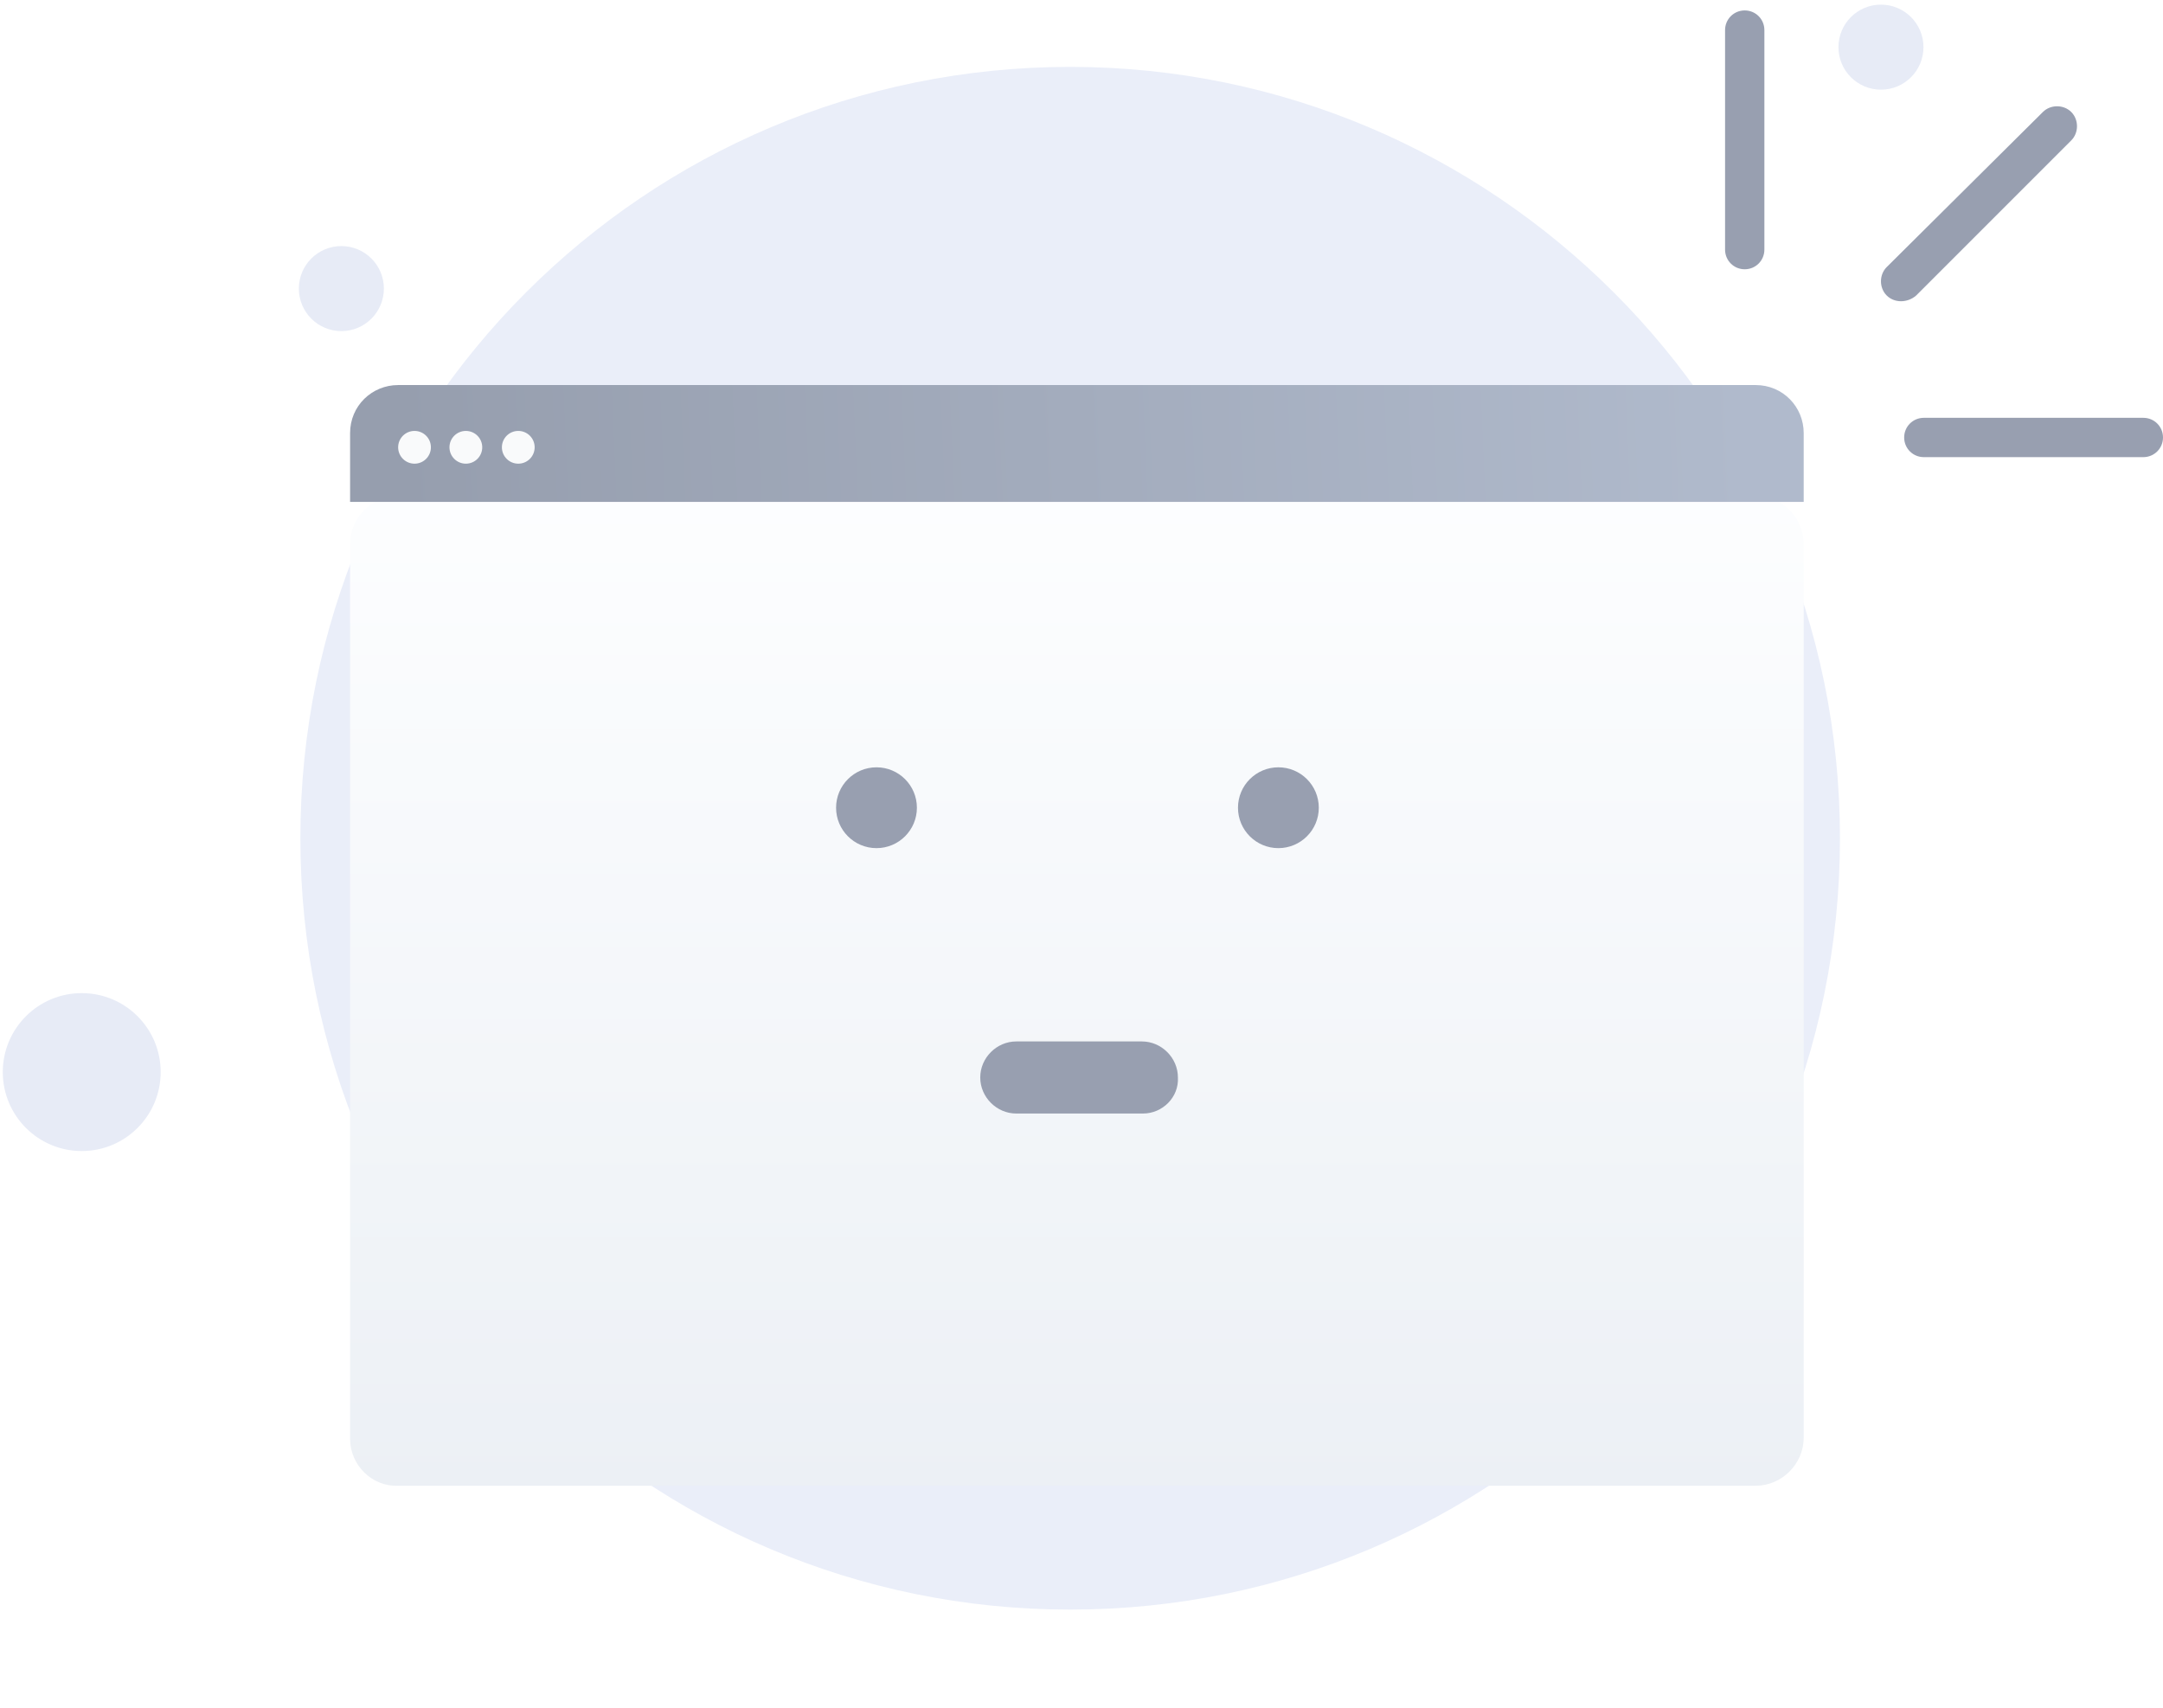<svg width="214" height="169" viewBox="0 0 214 169" fill="none" xmlns="http://www.w3.org/2000/svg">
<path d="M105.879 159.239C147.94 159.239 182.04 125.14 182.04 82.928C182.04 40.717 147.79 6.617 105.879 6.617C63.818 6.617 29.718 40.717 29.718 82.928C29.718 125.14 63.818 159.239 105.879 159.239Z" fill="#EAEEF9"/>
<path d="M186.096 8.871C188.419 8.871 190.302 6.988 190.302 4.665C190.302 2.342 188.419 0.459 186.096 0.459C183.773 0.459 181.89 2.342 181.89 4.665C181.89 6.988 183.773 8.871 186.096 8.871Z" fill="#E7EBF6"/>
<path d="M33.774 32.757C36.097 32.757 37.98 30.874 37.98 28.551C37.98 26.228 36.097 24.345 33.774 24.345C31.451 24.345 29.568 26.228 29.568 28.551C29.568 30.874 31.451 32.757 33.774 32.757Z" fill="#E7EBF6"/>
<path d="M8.087 113.874C12.401 113.874 15.898 110.376 15.898 106.062C15.898 101.748 12.401 98.251 8.087 98.251C3.773 98.251 0.276 101.748 0.276 106.062C0.276 110.376 3.773 113.874 8.087 113.874Z" fill="#E7EBF6"/>
<g filter="url(#filter0_d_843_29755)">
<path d="M178.452 42.848V131.233C178.452 133.826 176.29 135.987 173.697 135.987H39.391C36.798 136.095 34.637 133.934 34.637 131.341V42.848C34.637 40.147 36.798 38.094 39.391 38.094H173.697C176.399 38.094 178.452 40.255 178.452 42.848Z" fill="url(#paint0_linear_843_29755)"/>
</g>
<path d="M178.452 42.848V49.655H34.637V42.848C34.637 40.147 36.798 38.094 39.391 38.094H173.697C176.399 38.094 178.452 40.255 178.452 42.848Z" fill="url(#paint1_linear_843_29755)"/>
<path d="M86.717 83.907C88.925 83.907 90.715 82.117 90.715 79.909C90.715 77.701 88.925 75.911 86.717 75.911C84.509 75.911 82.719 77.701 82.719 79.909C82.719 82.117 84.509 83.907 86.717 83.907Z" fill="#989FB0"/>
<path d="M126.479 83.907C128.687 83.907 130.477 82.117 130.477 79.909C130.477 77.701 128.687 75.911 126.479 75.911C124.271 75.911 122.482 77.701 122.482 79.909C122.482 82.117 124.271 83.907 126.479 83.907Z" fill="#989FB0"/>
<path d="M113.081 110.163H100.547C98.602 110.163 96.982 108.542 96.982 106.597C96.982 104.652 98.602 103.031 100.547 103.031H112.973C114.918 103.031 116.539 104.652 116.539 106.597C116.647 108.542 115.026 110.163 113.081 110.163Z" fill="#989FB0"/>
<path d="M41.012 45.872C41.907 45.872 42.632 45.147 42.632 44.252C42.632 43.356 41.907 42.631 41.012 42.631C40.117 42.631 39.391 43.356 39.391 44.252C39.391 45.147 40.117 45.872 41.012 45.872Z" fill="#F9FAFB"/>
<path d="M46.09 45.872C46.985 45.872 47.711 45.147 47.711 44.252C47.711 43.356 46.985 42.631 46.09 42.631C45.195 42.631 44.469 43.356 44.469 44.252C44.469 45.147 45.195 45.872 46.09 45.872Z" fill="#F9FAFB"/>
<path d="M51.276 45.872C52.172 45.872 52.897 45.147 52.897 44.252C52.897 43.356 52.172 42.631 51.276 42.631C50.381 42.631 49.656 43.356 49.656 44.252C49.656 45.147 50.381 45.872 51.276 45.872Z" fill="#F9FAFB"/>
<path d="M172.617 26.64C171.536 26.64 170.672 25.776 170.672 24.695V2.977C170.672 1.897 171.536 1.032 172.617 1.032C173.697 1.032 174.562 1.897 174.562 2.977V24.695C174.562 25.776 173.697 26.64 172.617 26.64Z" fill="#989FB0"/>
<path d="M188.392 43.28C188.392 42.199 189.257 41.335 190.337 41.335H212.055C213.136 41.335 214 42.199 214 43.28C214 44.36 213.136 45.225 212.055 45.225H190.337C189.257 45.225 188.392 44.36 188.392 43.28Z" fill="#989FB0"/>
<path d="M186.663 29.233C185.907 28.477 185.907 27.18 186.663 26.424L202.115 11.081C202.871 10.325 204.167 10.325 204.924 11.081C205.68 11.837 205.68 13.134 204.924 13.89L189.581 29.233C188.716 29.99 187.42 29.99 186.663 29.233Z" fill="#989FB0"/>
<defs>
<filter id="filter0_d_843_29755" x="12.637" y="27.094" width="187.815" height="141.897" filterUnits="userSpaceOnUse" color-interpolation-filters="sRGB">
<feFlood flood-opacity="0" result="BackgroundImageFix"/>
<feColorMatrix in="SourceAlpha" type="matrix" values="0 0 0 0 0 0 0 0 0 0 0 0 0 0 0 0 0 0 127 0" result="hardAlpha"/>
<feOffset dy="11"/>
<feGaussianBlur stdDeviation="11"/>
<feColorMatrix type="matrix" values="0 0 0 0 0.398 0 0 0 0 0.477 0 0 0 0 0.575 0 0 0 0.27 0"/>
<feBlend mode="normal" in2="BackgroundImageFix" result="effect1_dropShadow_843_29755"/>
<feBlend mode="normal" in="SourceGraphic" in2="effect1_dropShadow_843_29755" result="shape"/>
</filter>
<linearGradient id="paint0_linear_843_29755" x1="106.497" y1="35.829" x2="106.497" y2="137.047" gradientUnits="userSpaceOnUse">
<stop stop-color="#FDFEFF"/>
<stop offset="0.996" stop-color="#ECF0F5"/>
</linearGradient>
<linearGradient id="paint1_linear_843_29755" x1="172.747" y1="38.094" x2="39.271" y2="43.874" gradientUnits="userSpaceOnUse">
<stop stop-color="#B0BACC"/>
<stop offset="1" stop-color="#969EAE"/>
</linearGradient>
</defs>
</svg>
